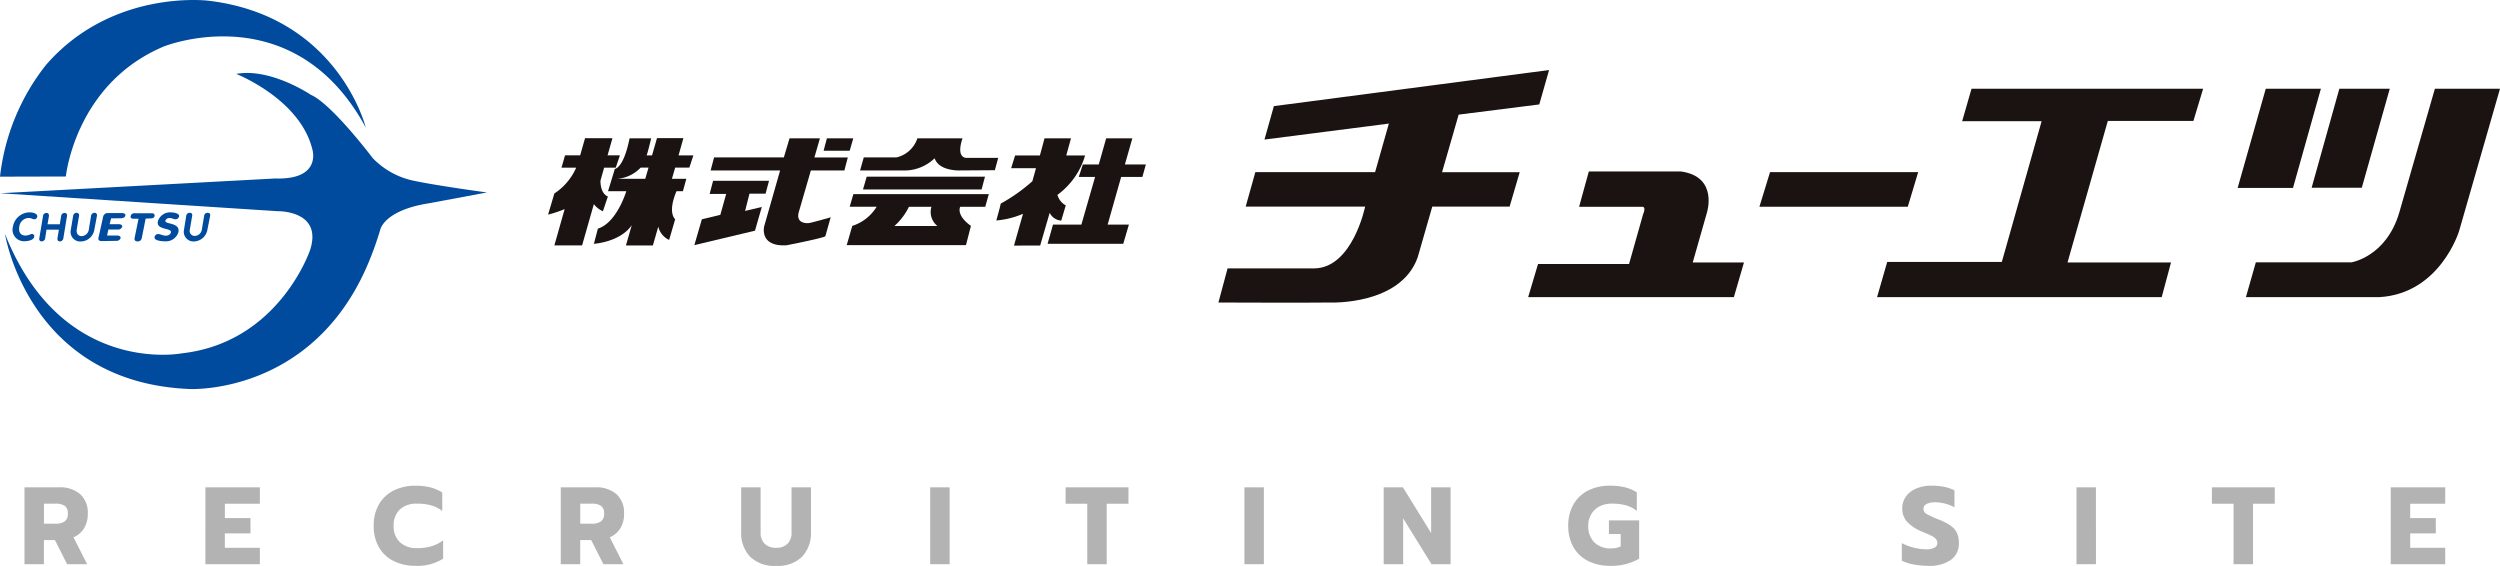 <svg xmlns="http://www.w3.org/2000/svg" width="257.016" height="58.17"><g id="Group_146" data-name="Group 146" transform="translate(20920 21151)"><g id="Group_24" data-name="Group 24" transform="translate(-21099.941 -21553.732)"><g id="Group_4" data-name="Group 4" transform="translate(236.281 409.926)"><g id="Group_1" data-name="Group 1" transform="translate(15.047 7.026)"><path id="Path_1" data-name="Path 1" d="M257.285,419.082h3.446l.352-1.337h-3.435l.568-1.965H255.09l-.583,1.965h-7.172l-.358,1.337h7.146c-.694,2.5-1.545,5.365-1.636,5.729,0,0-.561,2.144,2.307,1.967,0,0,3.705-.734,3.976-.92l.551-1.958s-2.108.618-2.319.6c0,0-1.279.113-.973-1.092Z" transform="translate(-245.309 -415.78)" fill="#1a1311"/><path id="Path_2" data-name="Path 2" d="M257.976,415.78h2.711l-.369,1.277h-2.683Z" transform="translate(-244.352 -415.78)" fill="#1a1311"/><path id="Path_3" data-name="Path 3" d="M247.37,419.786h5.748l-.352,1.322h-1.654l-.451,1.777,1.716-.409-.7,2.439-6.233,1.484.772-2.656,1.9-.458.6-2.15h-1.7Z" transform="translate(-245.446 -415.42)" fill="#1a1311"/><path id="Path_4" data-name="Path 4" d="M266.969,415.78h4.644s-.728,1.891.366,2.012h3.3l-.344,1.266-3.554.024s-2.176.117-2.637-1.252a4.5,4.5,0,0,1-2.868,1.252h-4.8l.381-1.339,3.359,0A2.968,2.968,0,0,0,266.969,415.78Z" transform="translate(-244.043 -415.78)" fill="#1a1311"/><path id="Path_5" data-name="Path 5" d="M261.733,419.4h12.16l-.348,1.313H261.353Z" transform="translate(-244.018 -415.455)" fill="#1a1311"/><path id="Path_6" data-name="Path 6" d="M260.5,421.048h13.924l-.366,1.3h-2.571s-.478.824,1.1,1.963l-.51,1.975H259.817l.572-1.975a4.55,4.55,0,0,0,2.505-1.971h-2.772Zm4.211,3.276h4.433a1.848,1.848,0,0,1-.618-1.976h-2.312A6.481,6.481,0,0,1,264.716,424.324Z" transform="translate(-244.156 -415.307)" fill="#1a1311"/><path id="Path_7" data-name="Path 7" d="M280.214,421.593h0a7.682,7.682,0,0,0,2.844-4.053h-1.937l.486-1.76h-2.722l-.474,1.76h-2.55l-.408,1.313h2.554l-.372,1.34a17.69,17.69,0,0,1-3.254,2.3c-.024.218-.453,1.733-.453,1.733a8.824,8.824,0,0,0,2.746-.686l-.929,3.268,2.693-.009.978-3.361a1.428,1.428,0,0,0,1.188.8l.466-1.564A1.747,1.747,0,0,1,280.214,421.593Z" transform="translate(-242.889 -415.78)" fill="#1a1311"/><path id="Path_8" data-name="Path 8" d="M288.511,419.75l.358-1.281h-2.155l.766-2.688h-2.691l-.762,2.688h-1.638l-.419,1.281h1.68l-1.41,4.9h-2.918l-.558,1.975h7.779l.583-1.975h-2.186l1.388-4.9Z" transform="translate(-242.454 -415.78)" fill="#1a1311"/></g><g id="Group_2" data-name="Group 2" transform="translate(68.92)"><path id="Path_9" data-name="Path 9" d="M300.583,413.049l-.969,3.438,12.79-1.643-1.415,4.991H298.678l-.995,3.546h12.281s-1.277,6.274-5.205,6.351l-8.936,0-.943,3.508s9.517.036,11.476,0c0,0,7.254.317,9.011-4.643l1.5-5.217h7.951l1.039-3.54h-7.983l1.707-5.917,8.287-1.047,1.007-3.538Z" transform="translate(-294.88 -409.333)" fill="#1a1311"/><path id="Path_10" data-name="Path 10" d="M330.337,418.907l-1,3.633h6.532s.39-.009.04.792l-1.437,5.089h-9.356l-1.015,3.406h21.147l1.038-3.562h-5.268l1.456-5.112s1.219-3.718-2.674-4.247Z" transform="translate(-292.256 -408.473)" fill="#1a1311"/><path id="Path_11" data-name="Path 11" d="M347.008,418.972h15.229l-1.068,3.555H345.916Z" transform="translate(-290.297 -408.467)" fill="#1a1311"/><path id="Path_12" data-name="Path 12" d="M366.726,411.1h23.81l-1,3.316h-8.8l-4.143,14.55h10.641l-.957,3.561H357.014l1.043-3.618H369.84l4.092-14.47h-8.17Z" transform="translate(-289.3 -409.174)" fill="#1a1311"/><path id="Path_13" data-name="Path 13" d="M393.922,411.1l-2.892,10.2h5.691l2.868-10.2Z" transform="translate(-286.246 -409.174)" fill="#1a1311"/><path id="Path_14" data-name="Path 14" d="M411.238,411.1h6.694l-4.207,14.637s-1.947,6.433-8.2,6.791H391.81l1.021-3.577h9.832s3.586-.574,4.92-5.142Z" transform="translate(-286.176 -409.174)" fill="#1a1311"/><path id="Path_15" data-name="Path 15" d="M400.859,411.1l-2.85,10.183h5.157l2.878-10.183Z" transform="translate(-285.619 -409.174)" fill="#1a1311"/></g><g id="Group_3" data-name="Group 3" transform="translate(72.067 12.648)"><path id="Path_16" data-name="Path 16" d="M297.768,420.939" transform="translate(-297.768 -420.939)" fill="#1a1311"/></g><path id="Path_17" data-name="Path 17" d="M238.6,418.8l.432-1.273h-1.27l.5-1.759h-2.818l-.5,1.759h-1.555l-.367,1.273h1.512a6.1,6.1,0,0,1-2.242,2.651l-.647,2.172a11.414,11.414,0,0,0,1.705-.567l-1.058,3.732h2.851l1.209-4.243a2.356,2.356,0,0,0,.93.734l.512-1.519s-.764-.214-.764-1.625l.376-1.336Z" transform="translate(-231.639 -408.755)" fill="#1a1311"/><path id="Path_18" data-name="Path 18" d="M245.78,418.794l.414-1.253h-1.525l.5-1.778h-2.716l-.511,1.778h-.558c.089-.162.473-1.759.473-1.759h-2.223c-.616,3.1-1.514,3.146-1.514,3.146l-.7,2.291H239.3c-.246.772-1.212,3.318-2.922,3.846l-.411,1.562s2.687-.163,3.893-1.915h0l-.6,2.086h2.77l.556-1.94a2,2,0,0,0,1.117,1.369l.62-2.131s-.82-.625.138-2.877h.657l.352-1.275h-1.482l.335-1.15Zm-4.532,1.15h-2.906a3.681,3.681,0,0,0,2.432-1.15h.809Z" transform="translate(-231.251 -408.756)" fill="#1a1311"/></g><path id="Path_19" data-name="Path 19" d="M179.942,420.895l6.769-.018s.954-9.531,10.071-13.367c0,0,13.341-5.369,20.763,8.334,0,0-2.826-11.439-16.157-13.037,0,0-9.883-1.259-16.718,6.6A22.572,22.572,0,0,0,179.942,420.895Z" fill="#004b9e"/><path id="Path_20" data-name="Path 20" d="M204.224,409.712s6.552,2.569,7.823,7.742c0,0,1.026,3.156-3.808,3.009l-28.276,1.518,28.544,1.847s4.623-.1,3.317,3.974c0,0-3.18,9.514-13.181,10.636,0,0-12.357,2.411-18.193-12.28,0,0,2.4,15.274,18.98,15.949,0,0,12.343.648,18.16-12.445a33.063,33.063,0,0,0,1.437-3.923s.369-1.994,4.983-2.722L230,421.9s-4.877-.654-7.392-1.177a8.143,8.143,0,0,1-4.349-2.353s-4.2-5.566-6.358-6.506C211.9,411.867,207.771,409.065,204.224,409.712Z" transform="translate(0.002 0.618)" fill="#004b9e"/><g id="Group_5" data-name="Group 5" transform="translate(181.243 424.564)"><path id="Path_21" data-name="Path 21" d="M182.846,422.765c.309,0,.87.089.815.462a.314.314,0,0,1-.3.251c-.17,0-.265-.134-.609-.134a1,1,0,0,0-.937.92c-.089.481.111.885.627.885.351,0,.522-.163.686-.163a.228.228,0,0,1,.223.272c-.052.385-.7.476-1.009.476a1.177,1.177,0,0,1-1.179-1.49A1.749,1.749,0,0,1,182.846,422.765Z" transform="translate(-181.135 -422.765)" fill="#004b9e"/><path id="Path_22" data-name="Path 22" d="M184.032,423.134a.348.348,0,0,1,.353-.315c.171,0,.275.12.255.315l-.144.848h1.26l.137-.848a.356.356,0,0,1,.353-.315c.184,0,.283.12.251.324l-.375,2.276a.373.373,0,0,1-.355.33c-.175,0-.278-.125-.25-.33l.145-.877h-1.275l-.132.877a.368.368,0,0,1-.369.324c-.162,0-.272-.119-.238-.324Z" transform="translate(-180.91 -422.76)" fill="#004b9e"/><path id="Path_23" data-name="Path 23" d="M193.077,423.413h-.547c-.22,0-.3-.147-.262-.281a.379.379,0,0,1,.385-.284h1.8c.207,0,.3.143.275.284s-.144.245-.393.245l-.527.022-.4,2.017a.417.417,0,0,1-.426.33c-.221,0-.347-.12-.314-.33Z" transform="translate(-180.136 -422.758)" fill="#004b9e"/><path id="Path_24" data-name="Path 24" d="M197.043,423.178a.378.378,0,0,1-.376.3c-.183,0-.314-.128-.606-.128a.41.41,0,0,0-.426.277c-.087.4,1.542.134,1.337,1.179a1.333,1.333,0,0,1-1.371.936c-.381,0-1.145-.076-1.078-.438a.376.376,0,0,1,.374-.311c.218,0,.466.168.767.168.316,0,.507-.151.541-.344.091-.484-1.529-.2-1.344-1.131a1.313,1.313,0,0,1,1.342-.919C196.459,422.765,197.1,422.854,197.043,423.178Z" transform="translate(-179.934 -422.765)" fill="#004b9e"/><path id="Path_25" data-name="Path 25" d="M197.532,423.1a.348.348,0,0,1,.354-.293.235.235,0,0,1,.258.293l-.241,1.42a.514.514,0,0,0,.513.664.755.755,0,0,0,.72-.664l.238-1.42a.35.35,0,0,1,.349-.293c.182,0,.3.1.267.293l-.283,1.445a1.444,1.444,0,0,1-1.383,1.207.993.993,0,0,1-1.023-1.207Z" transform="translate(-179.686 -422.762)" fill="#004b9e"/><path id="Path_26" data-name="Path 26" d="M189.718,423.177a.476.476,0,0,1,.522-.342h1.413c.28,0,.385.145.34.259-.022.149-.2.272-.468.272l-1,.011-.146.6h.937c.29,0,.378.143.357.281a.473.473,0,0,1-.478.266h-.943l-.138.619h1.043c.276,0,.38.154.348.275a.447.447,0,0,1-.466.27l-1.473.026c-.253,0-.384-.126-.339-.316Z" transform="translate(-180.41 -422.759)" fill="#004b9e"/><path id="Path_27" data-name="Path 27" d="M186.861,423.123a.362.362,0,0,1,.354-.317.251.251,0,0,1,.254.317l-.239,1.411c-.053.374.135.672.507.672a.778.778,0,0,0,.738-.672l.228-1.411a.361.361,0,0,1,.356-.317.248.248,0,0,1,.25.317l-.272,1.443a1.433,1.433,0,0,1-1.387,1.188.987.987,0,0,1-1.03-1.188Z" transform="translate(-180.645 -422.761)" fill="#004b9e"/></g></g><path id="Path_187" data-name="Path 187" d="M.509-7.9H4.057a3.153,3.153,0,0,1,2.175.7,2.555,2.555,0,0,1,.785,2.011,2.8,2.8,0,0,1-.384,1.5,2.337,2.337,0,0,1-1.085.927L6.95,0H4.893L3.639-2.475H2.509V0h-2Zm3.2,3.74a1.589,1.589,0,0,0,.927-.232.908.908,0,0,0,.328-.8.911.911,0,0,0-.322-.808,1.647,1.647,0,0,0-.932-.22h-1.2v2.057Zm15.4-3.74h5.6v1.684h-3.6v1.48h2.633v1.571H21.108v1.48h3.6V0h-5.6ZM40.714.17a4.932,4.932,0,0,1-2.266-.5A3.545,3.545,0,0,1,36.94-1.757a4.342,4.342,0,0,1-.531-2.187A4.342,4.342,0,0,1,36.94-6.13a3.58,3.58,0,0,1,1.509-1.435,4.886,4.886,0,0,1,2.266-.5,6.163,6.163,0,0,1,1.514.17,4.179,4.179,0,0,1,1.232.531v1.9a3.219,3.219,0,0,0-1.124-.576,5.212,5.212,0,0,0-1.441-.181,2.5,2.5,0,0,0-1.8.6,2.21,2.21,0,0,0-.633,1.678A2.218,2.218,0,0,0,39.1-2.26a2.488,2.488,0,0,0,1.791.61,5.1,5.1,0,0,0,1.458-.192,3.757,3.757,0,0,0,1.2-.61V-.565A4.935,4.935,0,0,1,40.714.17ZM55.641-7.9h3.548a3.153,3.153,0,0,1,2.175.7,2.555,2.555,0,0,1,.785,2.011,2.8,2.8,0,0,1-.384,1.5,2.337,2.337,0,0,1-1.085.927L62.082,0H60.026L58.771-2.475h-1.13V0h-2Zm3.2,3.74a1.589,1.589,0,0,0,.927-.232.908.908,0,0,0,.328-.8.911.911,0,0,0-.322-.808,1.647,1.647,0,0,0-.932-.22h-1.2v2.057ZM77.778.17a3.533,3.533,0,0,1-2.689-.955,3.523,3.523,0,0,1-.9-2.526V-7.9h2v4.61a1.585,1.585,0,0,0,.424,1.2,1.619,1.619,0,0,0,1.17.407,1.6,1.6,0,0,0,1.164-.407,1.6,1.6,0,0,0,.418-1.2V-7.9h2v4.588a3.531,3.531,0,0,1-.9,2.531A3.526,3.526,0,0,1,77.778.17ZM93.62-7.9h2V0h-2Zm16.148,1.684h-2.226V-7.9h6.464v1.684h-2.237V0h-2ZM125.927-7.9h2V0h-2Zm14.317,0h1.978l2.9,4.7V-7.9h2V0H145.16l-2.915-4.712V0h-2ZM163.522.17a4.932,4.932,0,0,1-2.266-.5,3.545,3.545,0,0,1-1.509-1.429,4.342,4.342,0,0,1-.531-2.187,4.342,4.342,0,0,1,.531-2.187,3.58,3.58,0,0,1,1.509-1.435,4.886,4.886,0,0,1,2.266-.5,6.348,6.348,0,0,1,1.52.164,4.079,4.079,0,0,1,1.226.525v1.9a3.145,3.145,0,0,0-1.124-.571,5.371,5.371,0,0,0-1.441-.175,2.731,2.731,0,0,0-1.249.277,2.1,2.1,0,0,0-.864.8,2.279,2.279,0,0,0-.316,1.209,2.279,2.279,0,0,0,.627,1.695,2.31,2.31,0,0,0,1.7.622,2.235,2.235,0,0,0,1.006-.2V-3.1H163.4V-4.5h3.107V-.565A5.65,5.65,0,0,1,163.522.17Zm32.68,0a7.821,7.821,0,0,1-1.48-.141,4.427,4.427,0,0,1-1.209-.39v-1.8a5.567,5.567,0,0,0,1.271.475,5.416,5.416,0,0,0,1.26.158,1.652,1.652,0,0,0,.836-.169.536.536,0,0,0,.283-.486.608.608,0,0,0-.153-.412,1.437,1.437,0,0,0-.446-.322q-.294-.147-.915-.407a4.375,4.375,0,0,1-1.593-1.028,2.029,2.029,0,0,1-.5-1.39,2.031,2.031,0,0,1,.379-1.209,2.463,2.463,0,0,1,1.057-.825,3.89,3.89,0,0,1,1.559-.294,6.609,6.609,0,0,1,1.288.113,4.592,4.592,0,0,1,1.085.362v1.752a4.28,4.28,0,0,0-2-.52,1.814,1.814,0,0,0-.864.175.548.548,0,0,0-.322.5.607.607,0,0,0,.328.531,8.72,8.72,0,0,0,1.209.554,6.38,6.38,0,0,1,1.249.644,1.956,1.956,0,0,1,.65.734,2.427,2.427,0,0,1,.2,1.062,2.042,2.042,0,0,1-.8,1.712A3.851,3.851,0,0,1,196.2.17ZM211.468-7.9h2V0h-2Zm16.148,1.684H225.39V-7.9h6.464v1.684h-2.237V0h-2ZM243.775-7.9h5.6v1.684h-3.6v1.48h2.633v1.571h-2.633v1.48h3.6V0h-5.6Z" transform="translate(-20917.992 -21093)" fill="#b3b3b3"/></g></svg>